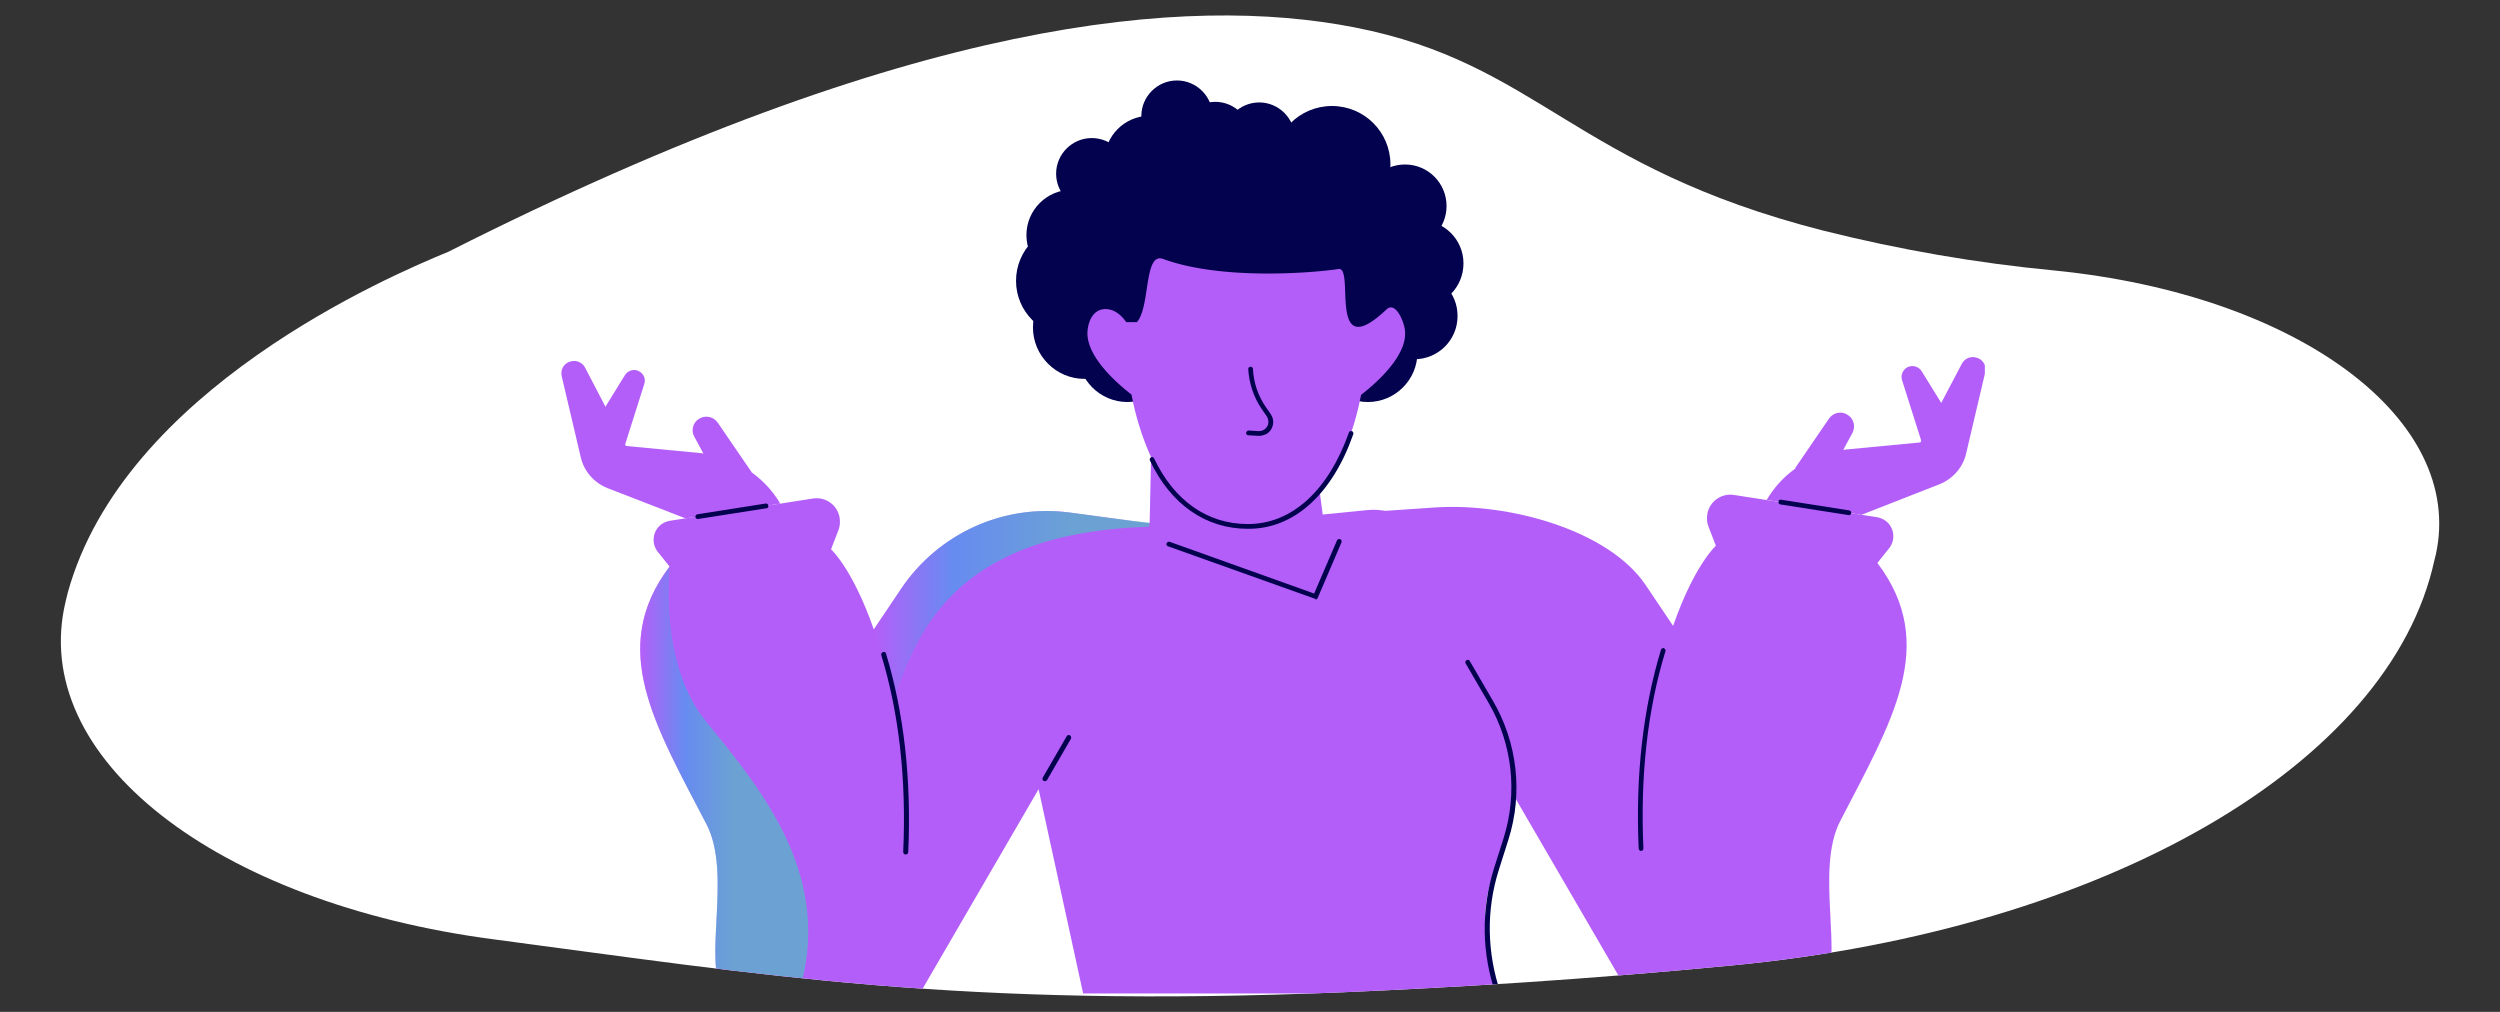 <?xml version="1.0" encoding="UTF-8"?> <svg xmlns="http://www.w3.org/2000/svg" xmlns:xlink="http://www.w3.org/1999/xlink" version="1.1" id="Layer_1" x="0" y="0" viewBox="0 0 842 340.8" style="enable-background:new 0 0 842 340.8" xml:space="preserve"><rect x="0" y="0" width="842" height="340.8" fill="#333333" stroke="none"/><style>.st5{fill:#b45ef9}.st6{fill:#02024e}</style><g id="Artwork_70"><path d="M819.9 188.7c-15 68.9-110.9 124.3-236 136.4-50.3 4.9-94.7 7.5-131.6 9.1-129.1 5.4-195.7-5.9-285.8-17.8C72.4 304.1 9.5 255 22.1 202.6c.2-1 .5-1.9.7-2.9C41.6 131.2 131.3 92.9 151 84.8 307.9 5.5 399.9-1.7 456.1 9.2c62.1 12.1 73.6 47 158.1 68.5 25.5 6.4 51.5 10.9 77.7 13.4 82.3 8.2 138.4 50.2 128.5 95.6l-.5 2z" style="fill:#fff"></path><defs><path id="SVGID_1_" d="M819.9 188.7c-15 68.9-110.9 124.3-236 136.4-50.3 4.9-94.7 7.5-131.6 9.1-129.1 5.4-195.7-5.9-285.8-17.8C72.4 304.1 9.5 255 22.1 202.6c.2-1 .5-1.9.7-2.9C41.6 131.2 131.3 92.9 151 84.8 307.9 5.5 399.9-1.7 456.1 9.2c62.1 12.1 73.6 47 158.1 68.5 25.5 6.4 51.5 10.9 77.7 13.4 82.3 8.2 138.4 50.2 128.5 95.6l-.5 2z"></path></defs><clipPath id="SVGID_00000069383180851641980960000016241181694270933414_"><use xlink:href="#SVGID_1_" style="overflow:visible"></use></clipPath><g style="clip-path:url(#SVGID_00000069383180851641980960000016241181694270933414_)"><defs><path id="SVGID_00000183242372536010329830000000811249353546072761_" d="M189.2 27.1h479.3v308.3H189.2z"></path></defs><clipPath id="SVGID_00000031903237901621904710000000007131168334483341_"><use xlink:href="#SVGID_00000183242372536010329830000000811249353546072761_" style="overflow:visible"></use></clipPath><g id="Artwork_734" style="clip-path:url(#SVGID_00000031903237901621904710000000007131168334483341_)"><defs><path id="SVGID_00000183217971801398492200000005580848825871727008_" d="M189.2 27.1h479.3v308.3H189.2z"></path></defs><clipPath id="SVGID_00000151536435392542888270000004243976613720138666_"><use xlink:href="#SVGID_00000183217971801398492200000005580848825871727008_" style="overflow:visible"></use></clipPath><g style="clip-path:url(#SVGID_00000151536435392542888270000004243976613720138666_)"><defs><path id="SVGID_00000013172419160444305340000001631498789256883347_" d="M189.2 27.1h479.3v308.3H189.2z"></path></defs><clipPath id="SVGID_00000086662559317997183170000012593020828931124361_"><use xlink:href="#SVGID_00000013172419160444305340000001631498789256883347_" style="overflow:visible"></use></clipPath><g style="clip-path:url(#SVGID_00000086662559317997183170000012593020828931124361_)"><path class="st5" d="m492.9 333.4 15-68.8 40 68.8H614c7.4-10.3-2.9-40.1 5.8-56.9 17.3-33.5 33.3-59.4 12.5-86.9l4-5c2.2-2.8 1.7-6.9-1.1-9.1-.9-.7-1.9-1.1-3-1.3l-48.2-7.5c-4.3-.7-8.4 2.3-9 6.6-.2 1.4-.1 2.7.4 4l2.5 6.5s-7.3 6.6-14.4 27l-9.2-13.7c-12.5-18.6-46.1-27.8-70.9-26.2-19.9 1.3-39.9 2.8-41.6 2.8m182.1-27.9-4.7 8.7-14.7 3.3L616 141c1.4-2.1 4.3-2.7 6.4-1.2 2 1.3 2.6 3.9 1.5 6"></path><path class="st5" d="m595 168.4 31.9 5 26.3-10.3c4.5-1.8 7.9-5.6 9-10.4l6.4-27.2c.6-2.3-.8-4.6-3.1-5.1-1.9-.5-3.9.4-4.8 2.2L646.8 149l-25.1 2.4c-11.1 1.1-21.1 7.4-26.7 17"></path><path class="st6" d="M505.9 261.9c.5 0 .8-.4.8-.8 0-.1 0-.3-.1-.4l-8.1-14c-.2-.4-.7-.5-1.1-.2-.3.2-.4.6-.3 1l8.2 14c0 .2.3.4.6.4m116.8-88.4c.5 0 .8-.4.8-.8s-.3-.7-.7-.8l-22.9-3.6c-.5-.1-.9.2-.9.7-.1.4.2.8.6.9h.1l23 3.6"></path><path class="st5" d="M659.8 145.4 647.2 125c-1.1-1.7-3.3-2.2-5-1.2-1.4.9-2.1 2.6-1.6 4.2l7.7 24.3"></path><defs><path id="SVGID_00000159465139516809927830000007060927665311748270_" d="M460.8 168.5h115.9v65.3H460.8z"></path></defs><clipPath id="SVGID_00000131331708338401596370000004834408554309772975_"><use xlink:href="#SVGID_00000159465139516809927830000007060927665311748270_" style="overflow:visible"></use></clipPath><g style="opacity:.5;clip-path:url(#SVGID_00000131331708338401596370000004834408554309772975_)"><defs><path id="SVGID_00000152947253067126754700000011200030965291193781_" d="M574.8 174.8c0 .9.2 1.7.5 2.5l1.5 3.9-2-6.4z"></path></defs><clipPath id="SVGID_00000148625075929991813130000015803762895024292485_"><use xlink:href="#SVGID_00000152947253067126754700000011200030965291193781_" style="overflow:visible"></use></clipPath><g style="clip-path:url(#SVGID_00000148625075929991813130000015803762895024292485_)"><defs><path id="SVGID_00000141419129755978953060000006518714115403270028_" d="M919.2 279.3h1.2v3.8h-1.2z"></path></defs><clipPath id="SVGID_00000106845908332416502720000012662469069025974967_"><use xlink:href="#SVGID_00000141419129755978953060000006518714115403270028_" style="overflow:visible"></use></clipPath></g></g><path class="st6" d="M552.7 286.6c.5 0 .8-.4.8-.9-1.1-24.4 1.4-46.7 7.4-66.3.2-.4-.1-.9-.5-1.1-.4-.1-.8.1-1 .5v.1c-6 19.8-8.6 42.2-7.5 66.8 0 .6.4.9.8.9"></path><path class="st5" d="m445.5 173.3 15-1.5c30.8-3 48.1 61 50.1 89.7.3 4.1-.7 7.5-.5 11.9l-7.6 22.2c-2.5 7.4-3 15.3-1.4 23l3.4 16H364.8l-15-68.8-40 68.8h-66c-7.4-10.3 2.9-40.1-5.8-56.9-17.4-33.5-33.3-59.4-12.5-86.9l-4-5c-2.2-2.8-1.7-6.9 1.1-9.1.9-.7 1.9-1.1 3-1.3l48.2-7.5c4.3-.7 8.4 2.3 9 6.6.2 1.4.1 2.7-.4 4l-2.5 6.5s7.3 6.6 14.4 27l9.2-13.7c12.5-18.6 34.4-28.6 56.7-25.7 19.8 2.6 25.2 3.5 27 3.5l.6-27.7 54.9 4 2.8 20.9zM233.8 147l4.7 8.7 14.7 3.4-11.5-16.8c-1.5-2.1-4.4-2.6-6.5-1.1-1.8 1.2-2.5 3.8-1.4 5.8"></path><path class="st5" d="m262.8 169.6-31.9 5-26.3-10.2c-4.5-1.8-7.9-5.6-9-10.4l-6.4-27.2c-.6-2.3.8-4.6 3.1-5.1 1.9-.5 3.9.4 4.8 2.2l13.7 26.3 25.1 2.4c11.2 1.1 21.2 7.4 26.9 17"></path><path class="st6" d="M504.6 335.4c-.3 0-.7-.2-.8-.5-4.8-13.7-5-28.6-.6-42.5l3.2-10.1c4.8-15.2 3-31.7-5-45.5l-7.8-13.4c-.2-.4 0-.9.4-1.1.4-.2.8-.1 1 .3l7.8 13.4c8.3 14.2 10.2 31.2 5.2 46.9l-3.2 10.1c-4.3 13.5-4 28 .6 41.4.1.4-.1.9-.5 1.1l-.3-.1m-152.7-72.3c-.1 0-.3 0-.4-.1-.4-.2-.5-.7-.3-1.1l8.1-14c.3-.4.8-.5 1.1-.2.3.2.5.7.3 1.1l-8.1 14c-.2.2-.4.3-.7.3M235 174.8c-.5 0-.8-.4-.8-.8s.3-.7.7-.8l22.9-3.6c.5-.1.9.2 1 .7.1.4-.2.8-.6.9h-.2l-22.9 3.6h-.1"></path><path class="st5" d="m197.9 146.7 12.6-20.4c1.1-1.7 3.4-2.2 5-1.1 1.4.9 2 2.5 1.5 4.1l-7.7 24.3"></path><defs><path id="SVGID_00000052787930332619283860000001609113686747424175_" d="M281 169.7h115.9V235H281z"></path></defs><clipPath id="SVGID_00000174576399699395338120000004479529013743681946_"><use xlink:href="#SVGID_00000052787930332619283860000001609113686747424175_" style="overflow:visible"></use></clipPath><g style="opacity:.5;clip-path:url(#SVGID_00000174576399699395338120000004479529013743681946_)"><defs><path id="SVGID_00000049919786447625616970000015435265032312057525_" d="m281 182.4 1.5-3.9c.3-.8.5-1.7.5-2.5l-2 6.4z"></path></defs><clipPath id="SVGID_00000103261015002200791860000012296551069661206700_"><use xlink:href="#SVGID_00000049919786447625616970000015435265032312057525_" style="overflow:visible"></use></clipPath><g style="clip-path:url(#SVGID_00000103261015002200791860000012296551069661206700_)"><defs><path id="SVGID_00000160908969478405676420000001836075587511266227_" d="M449.1 281.3h1.2v3.8h-1.2z"></path></defs><clipPath id="SVGID_00000134931735215251451790000001500221347573557934_"><use xlink:href="#SVGID_00000160908969478405676420000001836075587511266227_" style="overflow:visible"></use></clipPath></g><g><linearGradient id="SVGID_00000039822338944121540770000000338563793299925153_" gradientUnits="userSpaceOnUse" x1="294.3" y1="138.5" x2="387.1" y2="138.5" gradientTransform="matrix(1 0 0 -1 0 342)"><stop offset="0" style="stop-color:#b45ef9"></stop><stop offset=".284" style="stop-color:#1ab8e8"></stop><stop offset=".74" style="stop-color:#21e6ad"></stop></linearGradient><path id="SVGID_00000166660601516231215750000006323113845340346791_" style="fill:url(#SVGID_00000039822338944121540770000000338563793299925153_)" d="m303.5 198.3-9.2 13.7 3.2 8.5c1.3 4.4 2.6 9.1 3.6 14.4h.1c7.3-19.3 18.1-55.5 85.9-57.5v-1.3c-7.9-.9-12.9-1.6-27-3.5-2.5-.3-5.1-.5-7.6-.5-19.6 0-38 9.8-49 26.2"></path><g><defs><path id="SVGID_00000022538188807378483570000004717415627657452701_" d="m303.5 198.3-9.2 13.7 3.2 8.5c1.3 4.4 2.6 9.1 3.6 14.4h.1c7.3-19.3 18.1-55.5 85.9-57.5v-1.3c-7.9-.9-12.9-1.6-27-3.5-2.5-.3-5.1-.5-7.6-.5-19.6 0-38 9.8-49 26.2"></path></defs><clipPath id="SVGID_00000023970939082571963050000018025848340483659425_"><use xlink:href="#SVGID_00000022538188807378483570000004717415627657452701_" style="overflow:visible"></use></clipPath><g style="clip-path:url(#SVGID_00000023970939082571963050000018025848340483659425_)"><defs><path id="SVGID_00000109015539691222585120000017524038977907007618_" d="M470.4 275.3h55.7v37.6h-55.7z"></path></defs><clipPath id="SVGID_00000165233817839713917130000013847851555625449611_"><use xlink:href="#SVGID_00000109015539691222585120000017524038977907007618_" style="overflow:visible"></use></clipPath></g></g></g></g><path class="st6" d="M305 287.8c-.5 0-.8-.4-.8-.9 1.1-24.4-1.4-46.7-7.4-66.3-.1-.4.2-.9.7-1 .4-.1.8.1.9.5 6 19.8 8.6 42.2 7.5 66.8 0 .6-.4.9-.9.9m138-86.2h-.3L393.4 184c-.4-.1-.7-.6-.5-1 .2-.4.6-.7 1.1-.5l48.6 17.4 7.7-17.9c.2-.4.7-.6 1.1-.4.4.2.6.7.4 1.1l-8 18.7c-.1.3-.4.5-.8.5"></path><defs><path id="SVGID_00000132769656903523996650000015647854474224720526_" d="M204.6 190.9h76.3v143.7h-76.3z"></path></defs><clipPath id="SVGID_00000093875483981748224920000014483010841037733038_"><use xlink:href="#SVGID_00000132769656903523996650000015647854474224720526_" style="overflow:visible"></use></clipPath><g style="opacity:.5;clip-path:url(#SVGID_00000093875483981748224920000014483010841037733038_)"><linearGradient id="SVGID_00000135673870074113015060000016813640902349544888_" gradientUnits="userSpaceOnUse" x1="215.6" y1="79.25" x2="272.211" y2="79.25" gradientTransform="matrix(1 0 0 -1 0 342)"><stop offset="0" style="stop-color:#b45ff9"></stop><stop offset=".267" style="stop-color:#1ab8e8"></stop><stop offset=".552" style="stop-color:#21e6ad"></stop></linearGradient><path id="SVGID_00000062155878052779504650000010800890601888298419_" style="fill:url(#SVGID_00000135673870074113015060000016813640902349544888_)" d="M215.6 218.4v.2c0 18.1 10.9 37 22.4 59.1 8.6 16.7-1.6 46.5 5.8 56.9H269c11.9-38.9-11.7-67.7-31.2-91.6-16.1-19.7-12.2-52.1-12.2-52.1-7 9.3-9.9 18.3-10 27.5"></path><g><defs><path id="SVGID_00000100385119042144832230000013752803893050663103_" d="M215.6 218.4v.2c0 18.1 10.9 37 22.4 59.1 8.6 16.7-1.6 46.5 5.8 56.9H269c11.9-38.9-11.7-67.7-31.2-91.6-16.1-19.7-12.2-52.1-12.2-52.1-7 9.3-9.9 18.3-10 27.5"></path></defs><clipPath id="SVGID_00000047038058899902658040000004057935430463338374_"><use xlink:href="#SVGID_00000100385119042144832230000013752803893050663103_" style="overflow:visible"></use></clipPath><g style="clip-path:url(#SVGID_00000047038058899902658040000004057935430463338374_)"><defs><path id="SVGID_00000097479903640476087630000015648376665481144200_" d="M344.9 305.3h39.2v86.2h-39.2z"></path></defs><clipPath id="SVGID_00000091726126255903221660000001529178808949673098_"><use xlink:href="#SVGID_00000097479903640476087630000015648376665481144200_" style="overflow:visible"></use></clipPath></g></g></g><path class="st6" d="M468.8 112c.3-.1.4-.4.3-.6s-.4-.4-.6-.3m-86-.8c0 9.5-7.8 17.3-17.3 17.3s-17.3-7.8-17.3-17.3S355.6 93 365.2 93s17.3 7.7 17.3 17.3"></path><path class="st6" d="M461.8 106.4c0-8.1 6.6-14.6 14.6-14.5 8.1 0 14.6 6.6 14.5 14.6 0 8-6.5 14.5-14.6 14.5-8 0-14.5-6.5-14.5-14.6m-82.1-11.9c0 10.4-8.4 18.8-18.7 18.8-10.4 0-18.8-8.4-18.8-18.7 0-10.4 8.4-18.8 18.7-18.8 10.4-.1 18.8 8.3 18.8 18.7.1 0 .1 0 0 0"></path><path class="st6" d="M475.7 99.1c0 29.8-53.9 53.9-53.9 53.9s-53.9-24.2-53.9-53.9c0-29.8 24.1-53.9 53.9-53.9s53.9 24.1 53.9 53.9"></path><path class="st6" d="M477.4 118.7c0 9.2-7.5 16.7-16.7 16.7s-16.7-7.5-16.7-16.7 7.5-16.7 16.7-16.7 16.6 7.5 16.7 16.7m-81 0c0 9.2-7.5 16.7-16.7 16.7s-16.7-7.5-16.7-16.7 7.5-16.7 16.7-16.7 16.7 7.4 16.7 16.7"></path><path class="st5" d="M473.2 111.4c-.3-3.2-3.2-10-6.2-7.2-20.2 19.1-10.5-14.5-16.2-13.6-6.9 1.1-38.7 4.1-59.1-3.4-6.5-2.3-4.2 16.1-8.8 21.3h-3.6s-2.6-4.3-6.8-4.4-5.9 3.9-6.2 7.2c-.9 8.8 10.8 18.5 14.8 21.6a93.7 93.7 0 0 0 6.9 21.8c7.4 15.6 19.5 22.6 32.3 22.6 18.1 0 32.9-16.9 38.1-44.3 4-3.1 15.7-12.8 14.8-21.6"></path><path class="st6" d="M424.1 146.8h-.2l-3.5-.2c-.4 0-.8-.4-.7-.8 0-.4.4-.8.8-.8l3.5.2c1.7 0 3.2-1.3 3.2-3.1 0-.6-.2-1.3-.5-1.8l-1.8-2.6c-2.7-4-4.2-8.6-4.5-13.4 0-.4.3-.8.8-.8.4 0 .8.3.8.8.2 4.5 1.7 8.9 4.2 12.6l1.8 2.6c1.5 2.2.9 5.1-1.3 6.6-.9.4-1.8.7-2.6.7m-3.8 31.3c-14.2 0-26-8.2-33-23-.2-.4 0-.9.4-1.1.4-.2.8 0 1 .4 6.8 14.3 18 22.1 31.6 22.1 14.8 0 27.1-11.3 34-30.8.1-.4.5-.6.9-.5h.1c.4.1.6.6.5 1-7.1 20.3-20 32-35.5 31.9M379.7 58.5c0 6.6-5.4 12-12 12s-12-5.4-12-12 5.4-12 12-12 12 5.3 12 12"></path><path class="st6" d="M394.1 72.8c0 6.6-5.4 12-12 12s-12-5.4-12-12 5.4-12 12-12 12 5.4 12 12"></path><path class="st6" d="M376.3 79.2c0 8.5-6.9 15.3-15.3 15.3-8.5 0-15.3-6.9-15.3-15.3 0-8.5 6.9-15.3 15.3-15.3 8.5 0 15.3 6.8 15.3 15.3m32.1-40.1c0 6.6-5.4 12-12 12s-12-5.4-12-12 5.4-12 12-12 12 5.4 12 12"></path><path class="st6" d="M421.3 46.3c0 6.6-5.4 12-12 12s-12-5.4-12-12 5.4-12 12-12 12 5.4 12 12"></path><path class="st6" d="M436.1 46.5c0 6.6-5.4 12-12 12s-12-5.4-12-12 5.4-12 12-12 12 5.4 12 12m-33.7 7.7c0 8.4-6.8 15.2-15.2 15.2-8.4 0-15.2-6.8-15.2-15.2S378.8 39 387.2 39s15.2 6.8 15.2 15.2"></path><path class="st6" d="M468.3 55.4c0 10.9-8.8 19.7-19.7 19.7s-19.7-8.8-19.7-19.7 8.8-19.7 19.7-19.7c10.9 0 19.7 8.8 19.7 19.7"></path><path class="st6" d="M459.2 69.4c0 7.7 6.3 14 14 14s14-6.3 14-14-6.2-14-14-14c-7.7 0-14 6.2-14 14"></path><path class="st6" d="M463.8 88.8c0-8.1 6.5-14.6 14.5-14.6 8.1 0 14.6 6.5 14.6 14.5 0 8.1-6.5 14.6-14.5 14.6-8.1.1-14.6-6.4-14.6-14.5"></path></g></g></g></g></g></svg> 